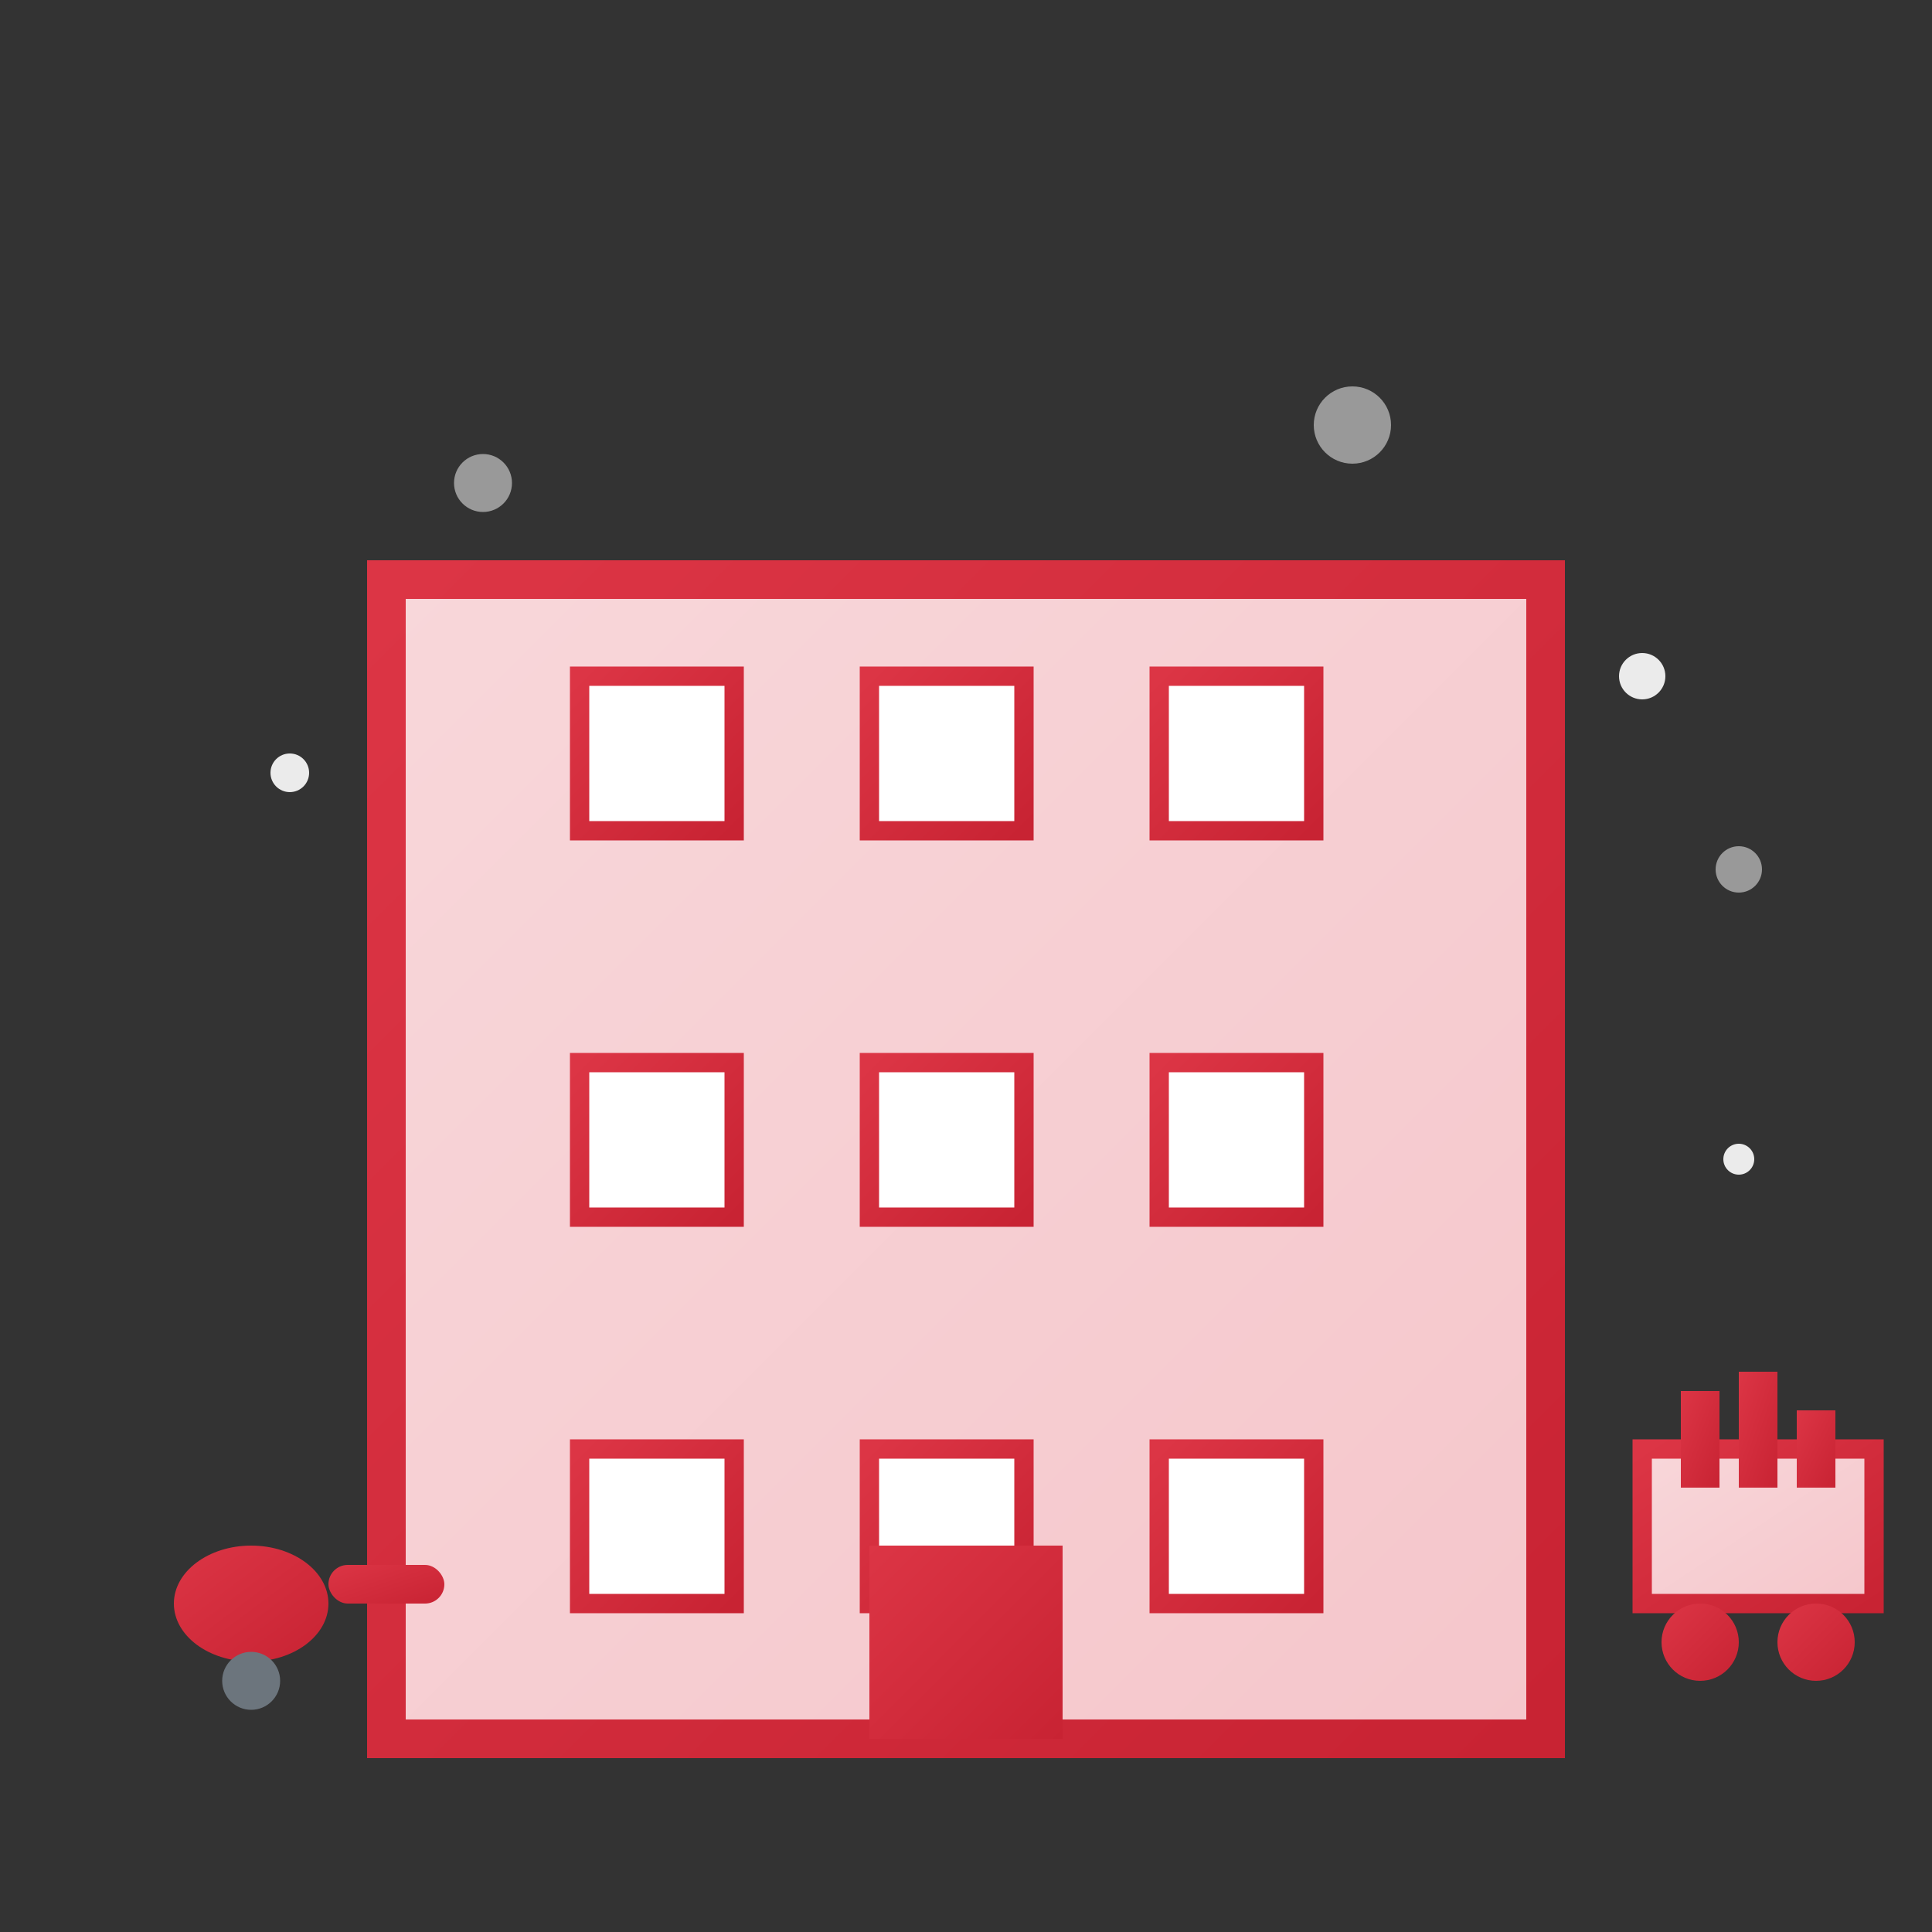 <svg xmlns="http://www.w3.org/2000/svg" viewBox="0 0 100 100" width="100" height="100">
    <rect x="0" y="0" width="100" height="100" fill="#333333" stroke="none"/>
    <defs>
        <linearGradient id="officeGrad" x1="0%" y1="0%" x2="100%" y2="100%">
            <stop offset="0%" style="stop-color:#dc3545;stop-opacity:1" />
            <stop offset="100%" style="stop-color:#c82333;stop-opacity:1" />
        </linearGradient>
        <linearGradient id="officeAccent" x1="0%" y1="0%" x2="100%" y2="100%">
            <stop offset="0%" style="stop-color:#f8d7da;stop-opacity:1" />
            <stop offset="100%" style="stop-color:#f5c6cb;stop-opacity:1" />
        </linearGradient>
    </defs>
    
    <!-- Office building -->
    <g transform="translate(15,10)">
        <!-- Building base -->
        <rect x="5" y="20" width="60" height="60" fill="url(#officeAccent)" stroke="url(#officeGrad)" stroke-width="2"/>
        
        <!-- Building floors indicator -->
        <line x1="5" y1="40" x2="65" y2="40" stroke="url(#officeGrad)" stroke-width="1" opacity="0.5"/>
        <line x1="5" y1="60" x2="65" y2="60" stroke="url(#officeGrad)" stroke-width="1" opacity="0.5"/>
        
        <!-- Windows pattern -->
        <g fill="#fff" stroke="url(#officeGrad)" stroke-width="1">
            <!-- First floor -->
            <rect x="15" y="25" width="8" height="8"/>
            <rect x="30" y="25" width="8" height="8"/>
            <rect x="45" y="25" width="8" height="8"/>
            
            <!-- Second floor -->
            <rect x="15" y="45" width="8" height="8"/>
            <rect x="30" y="45" width="8" height="8"/>
            <rect x="45" y="45" width="8" height="8"/>
            
            <!-- Third floor -->
            <rect x="15" y="65" width="8" height="8"/>
            <rect x="30" y="65" width="8" height="8"/>
            <rect x="45" y="65" width="8" height="8"/>
        </g>
        
        <!-- Building entrance -->
        <rect x="30" y="70" width="10" height="10" fill="url(#officeGrad)"/>
        
        <!-- Cleaning cart -->
        <g transform="translate(70,65)">
            <!-- Cart body -->
            <rect x="0" y="0" width="12" height="8" fill="url(#officeAccent)" stroke="url(#officeGrad)" stroke-width="1"/>
            
            <!-- Cart wheels -->
            <circle cx="3" cy="10" r="2" fill="url(#officeGrad)"/>
            <circle cx="9" cy="10" r="2" fill="url(#officeGrad)"/>
            
            <!-- Cleaning supplies in cart -->
            <rect x="2" y="-3" width="2" height="5" fill="url(#officeGrad)"/>
            <rect x="5" y="-4" width="2" height="6" fill="url(#officeGrad)"/>
            <rect x="8" y="-2" width="2" height="4" fill="url(#officeGrad)"/>
        </g>
        
        <!-- Vacuum cleaner -->
        <g transform="translate(-5,70)">
            <ellipse cx="3" cy="3" rx="4" ry="3" fill="url(#officeGrad)"/>
            <rect x="7" y="1" width="6" height="2" fill="url(#officeGrad)" rx="1"/>
            <circle cx="3" cy="7" r="1.5" fill="#6c757d"/>
        </g>
        
        <!-- Professional cleaning indicators -->
        <g fill="#fff" opacity="0.9">
            <circle cx="0" cy="30" r="1"/>
            <circle cx="70" cy="25" r="1.2"/>
            <circle cx="75" cy="50" r="0.8"/>
        </g>
        
        <!-- Cleaning bubbles -->
        <g fill="#fff" opacity="0.5">
            <circle cx="10" cy="15" r="1.5"/>
            <circle cx="55" cy="12" r="2"/>
            <circle cx="75" cy="35" r="1.2"/>
        </g>
    </g>
</svg>
